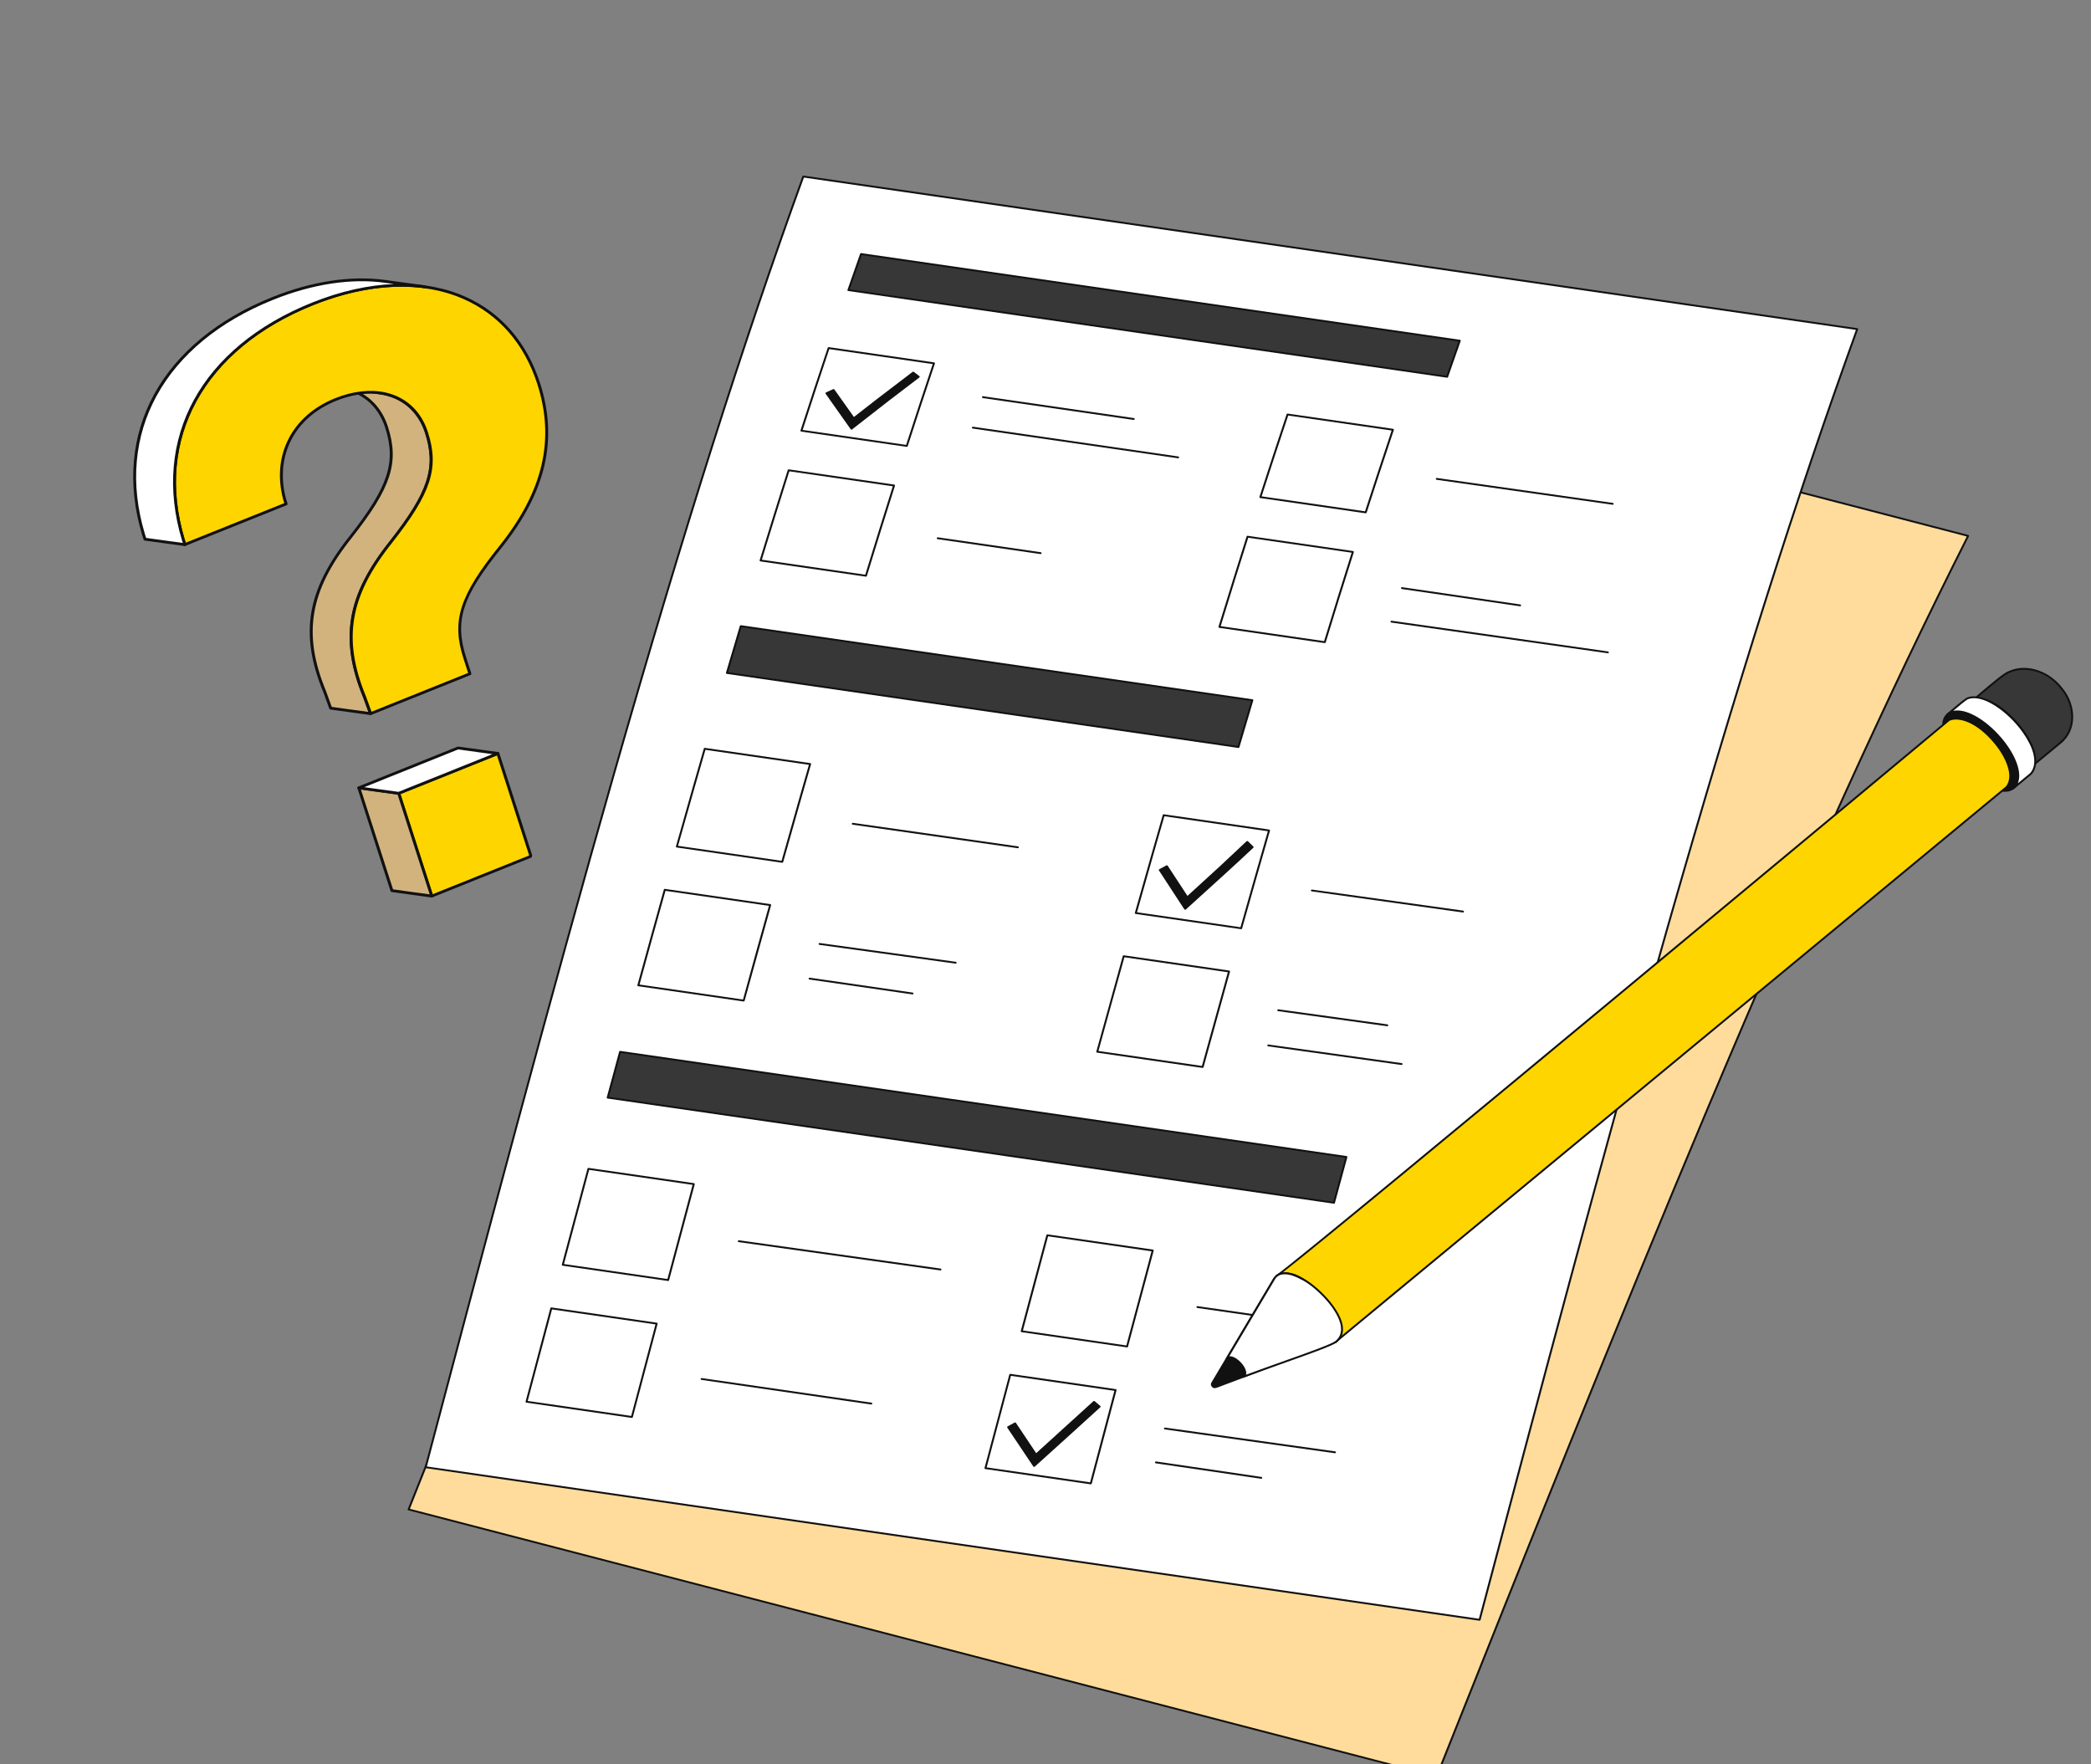 <svg width="64" height="54" viewBox="0 0 64 54" fill="none" xmlns="http://www.w3.org/2000/svg">
<rect x="0" y="0" width="64" height="54" fill="#808080" stroke="none"/>
<g clip-path="url(#clip0_1021_8927)">
<g clip-path="url(#clip1_1021_8927)">
<g clip-path="url(#clip2_1021_8927)">
<path d="M43.973 54.375L12.508 46.199C15.092 39.712 18.021 32.358 20.8 25.758C23.813 18.602 26.347 13.031 28.775 8.226L60.241 16.401C57.813 21.207 55.279 26.778 52.266 33.933C49.486 40.534 46.557 47.887 43.973 54.375" fill="#FFDC9B"/>
<path d="M43.971 54.403C43.969 54.403 43.966 54.403 43.964 54.402L12.498 46.226C12.494 46.225 12.491 46.223 12.488 46.221C12.484 46.218 12.482 46.215 12.48 46.212C12.478 46.208 12.477 46.204 12.477 46.2C12.476 46.197 12.477 46.193 12.479 46.189L12.486 46.171C15.068 39.689 17.994 32.342 20.771 25.747C23.784 18.591 26.319 13.02 28.747 8.213C28.75 8.207 28.755 8.203 28.762 8.2C28.768 8.197 28.775 8.197 28.782 8.198L60.247 16.374C60.251 16.375 60.255 16.377 60.258 16.38C60.262 16.383 60.264 16.386 60.266 16.39C60.268 16.393 60.269 16.398 60.269 16.402C60.269 16.406 60.268 16.41 60.266 16.413C57.838 21.219 55.304 26.79 52.292 33.944C49.516 40.537 46.59 47.882 44.008 54.363L43.999 54.385C43.995 54.396 43.984 54.403 43.971 54.403L43.971 54.403ZM12.546 46.18L43.953 54.341C46.535 47.86 49.461 40.516 52.237 33.923C55.243 26.783 57.773 21.219 60.197 16.42L28.79 8.259C26.365 13.06 23.834 18.624 20.826 25.768C18.051 32.359 15.127 39.7 12.546 46.18Z" fill="#111111"/>
</g>
<g clip-path="url(#clip3_1021_8927)">
<path d="M45.288 49.577L13.031 44.907C14.812 38.18 16.831 30.554 18.791 23.693C20.917 16.255 22.759 10.443 24.589 5.403L56.846 10.073C55.016 15.113 53.174 20.924 51.048 28.362C49.087 35.224 47.069 42.849 45.288 49.577Z" fill="white"/>
<path d="M45.287 49.605C45.285 49.605 45.284 49.605 45.282 49.605L13.025 44.935C13.021 44.934 13.017 44.933 13.014 44.931C13.01 44.929 13.007 44.926 13.005 44.923C13.003 44.919 13.001 44.916 13 44.912C13 44.908 13 44.904 13.001 44.9L13.006 44.88C14.786 38.158 16.802 30.54 18.761 23.685C20.887 16.247 22.729 10.435 24.559 5.394C24.561 5.388 24.566 5.383 24.572 5.379C24.578 5.376 24.585 5.374 24.592 5.375L56.849 10.045C56.853 10.046 56.857 10.047 56.861 10.049C56.864 10.052 56.867 10.055 56.87 10.058C56.872 10.062 56.873 10.066 56.874 10.07C56.874 10.074 56.874 10.078 56.872 10.082C55.043 15.122 53.201 20.933 51.075 28.37C49.117 35.224 47.1 42.843 45.321 49.565L45.316 49.584C45.314 49.59 45.31 49.595 45.305 49.599C45.3 49.603 45.293 49.605 45.287 49.605ZM13.066 44.884L45.264 49.545C47.044 42.824 49.06 35.208 51.018 28.355C53.139 20.933 54.978 15.129 56.804 10.096L24.607 5.435C22.78 10.469 20.941 16.274 18.818 23.7C16.861 30.551 14.845 38.165 13.066 44.884Z" fill="#111111"/>
<path d="M44.674 10.428L26.348 7.775C26.218 8.143 26.089 8.511 25.961 8.88L44.287 11.533C44.403 11.201 44.557 10.759 44.674 10.428Z" fill="#373737"/>
<path d="M44.293 11.561C44.292 11.561 44.29 11.56 44.289 11.56L25.963 8.907C25.958 8.907 25.954 8.905 25.951 8.903C25.947 8.901 25.944 8.898 25.942 8.894C25.94 8.891 25.938 8.887 25.938 8.883C25.937 8.879 25.938 8.874 25.939 8.871C26.067 8.502 26.196 8.134 26.326 7.766C26.33 7.753 26.344 7.745 26.358 7.747L44.684 10.4C44.689 10.401 44.693 10.402 44.696 10.405C44.7 10.407 44.703 10.41 44.705 10.414C44.708 10.417 44.709 10.421 44.709 10.425C44.71 10.429 44.709 10.433 44.708 10.437C44.579 10.805 44.45 11.173 44.321 11.541C44.319 11.547 44.316 11.552 44.311 11.555C44.306 11.559 44.3 11.561 44.293 11.561L44.293 11.561ZM26.006 8.857L44.273 11.501C44.384 11.183 44.528 10.771 44.641 10.451L26.374 7.807C26.25 8.156 26.128 8.506 26.006 8.857Z" fill="#111111"/>
<path d="M28.588 11.12L25.363 10.653C25.081 11.495 24.803 12.337 24.531 13.182L27.756 13.649C28.029 12.804 28.306 11.961 28.588 11.12Z" fill="white"/>
<path d="M27.755 13.677C27.753 13.677 27.752 13.677 27.75 13.676L24.525 13.21C24.521 13.209 24.517 13.207 24.513 13.205C24.51 13.203 24.507 13.2 24.505 13.197C24.502 13.193 24.501 13.189 24.5 13.185C24.5 13.181 24.5 13.177 24.501 13.173C24.774 12.329 25.051 11.486 25.334 10.645C25.336 10.638 25.34 10.633 25.346 10.629C25.352 10.626 25.359 10.624 25.366 10.625L28.591 11.092C28.596 11.093 28.6 11.094 28.603 11.097C28.607 11.099 28.61 11.102 28.612 11.105C28.614 11.109 28.616 11.113 28.616 11.117C28.617 11.121 28.616 11.125 28.615 11.129C28.333 11.97 28.055 12.813 27.783 13.657C27.781 13.663 27.777 13.668 27.772 13.671C27.767 13.675 27.761 13.677 27.755 13.677ZM24.568 13.159L27.734 13.617C28 12.791 28.272 11.966 28.548 11.143L25.382 10.685C25.106 11.508 24.835 12.333 24.568 13.159Z" fill="#111111"/>
<path d="M27.366 14.86L24.141 14.393C23.85 15.312 23.563 16.232 23.281 17.154L26.506 17.621C26.797 16.671 27.083 15.752 27.366 14.86Z" fill="white"/>
<path d="M26.505 17.65C26.503 17.65 26.502 17.649 26.5 17.649L23.275 17.183C23.271 17.182 23.267 17.18 23.264 17.178C23.26 17.176 23.257 17.173 23.255 17.17C23.252 17.166 23.251 17.163 23.25 17.159C23.25 17.155 23.25 17.151 23.251 17.147C23.541 16.201 23.83 15.272 24.111 14.385C24.113 14.379 24.117 14.373 24.123 14.37C24.13 14.366 24.137 14.365 24.144 14.366L27.369 14.832C27.373 14.833 27.377 14.835 27.381 14.837C27.384 14.839 27.387 14.842 27.39 14.845C27.392 14.849 27.393 14.852 27.394 14.857C27.394 14.861 27.394 14.865 27.393 14.868C27.102 15.787 26.815 16.708 26.533 17.629C26.532 17.635 26.528 17.64 26.523 17.644C26.517 17.648 26.511 17.65 26.505 17.65L26.505 17.65ZM23.318 17.131L26.483 17.59C26.767 16.664 27.05 15.754 27.326 14.883L24.16 14.425C23.875 15.326 23.594 16.228 23.318 17.131Z" fill="#111111"/>
<path d="M42.627 13.153L39.402 12.687C39.12 13.528 38.843 14.371 38.57 15.215L41.795 15.682C42.038 14.935 42.288 14.162 42.627 13.153Z" fill="white"/>
<path d="M41.801 15.71C41.8 15.71 41.798 15.71 41.797 15.71L38.572 15.243C38.568 15.242 38.564 15.241 38.56 15.239C38.557 15.236 38.554 15.233 38.551 15.23C38.549 15.226 38.548 15.223 38.547 15.219C38.547 15.214 38.547 15.21 38.548 15.207C38.821 14.362 39.098 13.519 39.38 12.678C39.383 12.671 39.387 12.666 39.393 12.662C39.399 12.659 39.406 12.658 39.413 12.659L42.638 13.125C42.642 13.126 42.646 13.127 42.65 13.13C42.653 13.132 42.656 13.135 42.658 13.138C42.661 13.142 42.662 13.146 42.663 13.15C42.663 13.154 42.663 13.158 42.662 13.162C42.323 14.17 42.072 14.943 41.83 15.69C41.828 15.696 41.824 15.701 41.819 15.704C41.814 15.708 41.807 15.71 41.801 15.71V15.71ZM38.615 15.192L41.78 15.65C42.018 14.918 42.265 14.159 42.594 13.176L39.429 12.718C39.153 13.541 38.882 14.366 38.615 15.192Z" fill="#111111"/>
<path d="M41.412 16.893L38.188 16.426C37.952 17.175 37.684 18.024 37.328 19.187L40.553 19.654C40.843 18.704 41.13 17.785 41.412 16.893Z" fill="white"/>
<path d="M40.548 19.683C40.547 19.683 40.545 19.683 40.544 19.683L37.319 19.216C37.315 19.215 37.311 19.214 37.308 19.211C37.304 19.209 37.301 19.206 37.299 19.203C37.297 19.2 37.295 19.196 37.294 19.192C37.294 19.188 37.294 19.184 37.295 19.18C37.651 18.017 37.919 17.169 38.154 16.42C38.159 16.407 38.173 16.397 38.188 16.399L41.413 16.866C41.417 16.866 41.421 16.868 41.424 16.87C41.428 16.872 41.431 16.875 41.433 16.878C41.435 16.882 41.437 16.886 41.438 16.89C41.438 16.894 41.438 16.898 41.437 16.902C41.145 17.82 40.859 18.741 40.577 19.662C40.575 19.668 40.572 19.674 40.566 19.677C40.561 19.681 40.555 19.683 40.549 19.683L40.548 19.683ZM37.362 19.165L40.527 19.623C40.81 18.697 41.094 17.787 41.37 16.916L38.205 16.458C37.972 17.196 37.709 18.03 37.362 19.165ZM27.953 11.404C26.845 12.248 26.778 12.298 26.131 12.805C25.946 12.544 25.701 12.196 25.515 11.936L25.297 12.037C25.527 12.362 25.834 12.796 26.063 13.122C27.161 12.264 27.276 12.174 28.121 11.532L27.953 11.404" fill="#111111"/>
<path d="M26.061 13.15C26.056 13.15 26.052 13.149 26.047 13.146C26.043 13.144 26.039 13.141 26.037 13.137C25.84 12.857 25.581 12.491 25.372 12.196L25.271 12.052C25.268 12.049 25.267 12.045 25.266 12.041C25.265 12.037 25.265 12.033 25.267 12.029C25.268 12.025 25.27 12.022 25.272 12.019C25.275 12.016 25.279 12.013 25.282 12.011L25.501 11.911C25.507 11.908 25.514 11.907 25.521 11.909C25.528 11.91 25.534 11.914 25.538 11.92C25.685 12.125 25.831 12.331 25.976 12.537L26.136 12.763C26.76 12.274 26.839 12.214 27.932 11.382C27.943 11.374 27.959 11.374 27.97 11.382L28.138 11.51C28.142 11.512 28.145 11.516 28.147 11.52C28.148 11.523 28.149 11.528 28.149 11.532C28.149 11.536 28.148 11.54 28.147 11.544C28.145 11.548 28.142 11.551 28.138 11.554C27.292 12.195 27.178 12.285 26.08 13.143C26.075 13.148 26.068 13.15 26.061 13.15ZM25.339 12.048L25.422 12.165C25.624 12.45 25.874 12.803 26.068 13.08C27.13 12.25 27.259 12.149 28.072 11.532L27.952 11.44C26.861 12.27 26.792 12.322 26.148 12.826C26.145 12.828 26.141 12.83 26.137 12.831C26.133 12.832 26.129 12.833 26.125 12.832C26.121 12.832 26.117 12.83 26.114 12.828C26.11 12.826 26.107 12.823 26.105 12.82L25.927 12.569C25.785 12.368 25.631 12.151 25.503 11.972L25.339 12.048L25.339 12.048Z" fill="#111111"/>
<path d="M38.333 21.43L22.675 19.163C22.533 19.64 22.391 20.118 22.25 20.596L37.908 22.863C38.049 22.385 38.191 21.907 38.333 21.43" fill="#373737"/>
<path d="M37.906 22.892C37.905 22.892 37.903 22.892 37.902 22.892L22.244 20.625C22.24 20.624 22.236 20.623 22.232 20.621C22.229 20.619 22.226 20.616 22.224 20.612C22.221 20.609 22.22 20.605 22.219 20.601C22.218 20.597 22.219 20.593 22.22 20.589C22.361 20.111 22.503 19.634 22.645 19.156C22.647 19.15 22.652 19.144 22.658 19.14C22.664 19.137 22.671 19.135 22.678 19.136L38.336 21.403C38.34 21.403 38.344 21.405 38.348 21.407C38.351 21.409 38.354 21.412 38.356 21.415C38.359 21.419 38.36 21.422 38.361 21.427C38.361 21.43 38.361 21.434 38.36 21.438C38.218 21.916 38.076 22.393 37.935 22.871C37.933 22.877 37.929 22.883 37.924 22.886C37.919 22.89 37.913 22.892 37.906 22.892ZM22.286 20.574L37.885 22.832C38.008 22.415 38.169 21.872 38.294 21.454L22.695 19.196C22.558 19.655 22.422 20.114 22.286 20.574H22.286Z" fill="#111111"/>
<path d="M24.797 23.384L21.572 22.917C21.46 23.304 21.349 23.692 21.238 24.079C21.064 24.689 20.891 25.3 20.719 25.911L23.944 26.378C24.116 25.767 24.289 25.156 24.463 24.546C24.576 24.154 24.687 23.767 24.797 23.384Z" fill="white"/>
<path d="M23.942 26.407C23.941 26.407 23.939 26.407 23.938 26.406L20.713 25.939C20.709 25.939 20.705 25.937 20.701 25.935C20.698 25.933 20.695 25.93 20.692 25.927C20.69 25.924 20.689 25.92 20.688 25.916C20.687 25.912 20.687 25.908 20.689 25.904C20.861 25.294 21.034 24.683 21.208 24.073C21.32 23.681 21.431 23.293 21.542 22.91C21.544 22.904 21.548 22.898 21.554 22.894C21.561 22.89 21.568 22.889 21.575 22.89L24.8 23.357C24.804 23.357 24.808 23.359 24.812 23.361C24.815 23.363 24.818 23.366 24.82 23.369C24.823 23.373 24.824 23.376 24.825 23.38C24.826 23.384 24.825 23.388 24.824 23.392C24.712 23.779 24.601 24.167 24.491 24.555C24.322 25.143 24.147 25.759 23.971 26.386C23.969 26.392 23.965 26.397 23.96 26.401C23.955 26.404 23.949 26.407 23.942 26.407H23.942ZM20.754 25.888L23.921 26.347C24.095 25.729 24.267 25.121 24.433 24.54C24.541 24.162 24.649 23.785 24.758 23.408L21.592 22.95C21.483 23.329 21.374 23.708 21.265 24.088C21.094 24.688 20.924 25.288 20.754 25.888Z" fill="#111111"/>
<path d="M23.573 27.701L20.348 27.234C20.002 28.48 19.93 28.739 19.539 30.157L22.764 30.624C23.032 29.649 23.302 28.675 23.573 27.701Z" fill="white"/>
<path d="M22.763 30.653C22.761 30.653 22.76 30.652 22.758 30.652L19.533 30.185C19.529 30.185 19.525 30.183 19.521 30.181C19.518 30.179 19.515 30.176 19.513 30.173C19.51 30.17 19.509 30.166 19.508 30.162C19.508 30.158 19.508 30.154 19.509 30.15C19.898 28.735 19.97 28.476 20.316 27.235L20.318 27.227C20.32 27.22 20.324 27.215 20.33 27.211C20.337 27.207 20.344 27.205 20.351 27.206L23.576 27.673C23.58 27.674 23.584 27.675 23.588 27.677C23.591 27.68 23.594 27.682 23.597 27.686C23.599 27.689 23.601 27.693 23.601 27.697C23.602 27.701 23.602 27.705 23.601 27.708C23.329 28.682 23.059 29.657 22.791 30.631C22.79 30.637 22.786 30.643 22.781 30.647C22.776 30.651 22.769 30.653 22.763 30.653ZM19.575 30.134L22.741 30.593C23.003 29.636 23.268 28.68 23.535 27.724L20.369 27.266C20.029 28.484 19.955 28.752 19.575 30.134Z" fill="#111111"/>
<path d="M38.844 25.418L35.619 24.951C35.507 25.338 35.396 25.726 35.285 26.114C35.111 26.724 34.938 27.334 34.766 27.945L37.99 28.412C38.368 27.076 38.504 26.6 38.844 25.418" fill="white"/>
<path d="M37.989 28.44C37.987 28.44 37.986 28.44 37.984 28.439L34.76 27.973C34.755 27.972 34.752 27.971 34.748 27.968C34.745 27.966 34.742 27.963 34.739 27.96C34.737 27.957 34.735 27.953 34.735 27.949C34.734 27.945 34.734 27.941 34.735 27.937C34.907 27.327 35.081 26.716 35.255 26.106C35.367 25.714 35.478 25.326 35.589 24.944C35.591 24.937 35.595 24.931 35.601 24.927C35.607 24.924 35.615 24.922 35.622 24.923L38.847 25.39C38.851 25.391 38.855 25.392 38.858 25.394C38.862 25.396 38.865 25.399 38.867 25.402C38.869 25.406 38.871 25.41 38.871 25.413C38.872 25.417 38.872 25.422 38.871 25.425C38.531 26.607 38.395 27.082 38.017 28.419C38.016 28.425 38.012 28.43 38.007 28.434C38.002 28.438 37.995 28.44 37.989 28.44ZM34.801 27.922L37.967 28.38C38.336 27.073 38.474 26.593 38.805 25.441L35.639 24.983C35.53 25.362 35.421 25.741 35.312 26.121C35.141 26.721 34.971 27.321 34.801 27.922Z" fill="#111111"/>
<path d="M37.62 29.734L34.395 29.268C34.048 30.513 33.976 30.772 33.586 32.191L36.691 32.64L36.811 32.658C37.084 31.663 37.235 31.115 37.62 29.734Z" fill="white"/>
<path d="M36.809 32.685C36.807 32.685 36.806 32.685 36.804 32.685L33.58 32.218C33.576 32.218 33.572 32.216 33.568 32.214C33.565 32.212 33.562 32.209 33.56 32.206C33.557 32.203 33.556 32.199 33.555 32.195C33.554 32.191 33.555 32.187 33.556 32.183C33.947 30.763 34.019 30.504 34.365 29.26C34.367 29.253 34.371 29.247 34.377 29.244C34.383 29.24 34.391 29.238 34.398 29.239L37.623 29.706C37.627 29.707 37.631 29.708 37.634 29.71C37.638 29.712 37.641 29.715 37.643 29.718C37.645 29.722 37.647 29.726 37.648 29.729C37.648 29.733 37.648 29.737 37.647 29.741C37.263 31.121 37.112 31.668 36.839 32.661L36.838 32.664C36.836 32.67 36.832 32.676 36.827 32.679C36.822 32.683 36.816 32.685 36.809 32.685L36.809 32.685ZM33.621 32.167L36.787 32.625C37.055 31.653 37.206 31.105 37.581 29.757L34.416 29.299C34.078 30.513 34.002 30.782 33.621 32.167V32.167ZM38.179 25.769C37.658 26.26 37.046 26.825 36.343 27.465L35.719 26.512L35.503 26.628C35.736 26.984 36.047 27.459 36.279 27.816C37.076 27.095 37.829 26.415 38.343 25.928L38.179 25.769Z" fill="#111111"/>
<path d="M36.275 27.844C36.269 27.844 36.264 27.843 36.26 27.841C36.256 27.838 36.252 27.835 36.249 27.831C36.038 27.507 35.827 27.184 35.615 26.86L35.473 26.643C35.471 26.639 35.47 26.636 35.469 26.632C35.468 26.628 35.469 26.624 35.47 26.621C35.471 26.617 35.472 26.614 35.475 26.61C35.477 26.608 35.48 26.605 35.484 26.603L35.7 26.487C35.707 26.484 35.715 26.483 35.722 26.485C35.73 26.486 35.736 26.491 35.74 26.497L36.345 27.421C37.372 26.485 37.379 26.479 38.154 25.748C38.16 25.743 38.167 25.74 38.175 25.74C38.179 25.74 38.183 25.741 38.187 25.743C38.191 25.744 38.194 25.746 38.197 25.749L38.36 25.908C38.366 25.914 38.369 25.921 38.369 25.928C38.369 25.936 38.365 25.943 38.36 25.948C37.845 26.435 37.092 27.116 36.295 27.837C36.289 27.842 36.282 27.844 36.275 27.844ZM35.54 26.638L35.666 26.831C35.867 27.137 36.096 27.488 36.281 27.772C37.057 27.07 37.789 26.407 38.297 25.928L38.175 25.809C37.414 26.525 37.404 26.534 36.359 27.486C36.356 27.489 36.352 27.491 36.348 27.492C36.344 27.494 36.34 27.494 36.335 27.493C36.331 27.493 36.327 27.491 36.323 27.489C36.319 27.487 36.316 27.484 36.314 27.48L35.705 26.55L35.54 26.638L35.54 26.638Z" fill="#111111"/>
<path d="M41.211 35.411L18.982 32.193C18.855 32.661 18.728 33.128 18.602 33.595L40.831 36.813C40.958 36.346 41.084 35.878 41.211 35.411Z" fill="#373737"/>
<path d="M40.83 36.842C40.828 36.842 40.827 36.841 40.825 36.841L18.596 33.623C18.591 33.623 18.587 33.621 18.584 33.619C18.581 33.617 18.578 33.614 18.575 33.611C18.573 33.608 18.571 33.604 18.571 33.6C18.57 33.596 18.57 33.592 18.571 33.588C18.698 33.121 18.824 32.653 18.951 32.186C18.953 32.179 18.958 32.174 18.964 32.17C18.97 32.166 18.977 32.164 18.985 32.165L41.214 35.383C41.218 35.384 41.222 35.385 41.226 35.388C41.229 35.39 41.232 35.392 41.234 35.396C41.237 35.399 41.238 35.403 41.239 35.407C41.24 35.411 41.239 35.414 41.239 35.418C41.111 35.886 40.985 36.353 40.858 36.82C40.857 36.826 40.853 36.832 40.848 36.836C40.843 36.839 40.836 36.842 40.83 36.842H40.83ZM18.637 33.572L40.807 36.782C40.929 36.332 41.051 35.883 41.173 35.434L19.002 32.225C18.88 32.674 18.758 33.123 18.637 33.572Z" fill="#111111"/>
<path d="M21.237 36.241L18.012 35.774C17.749 36.753 17.487 37.732 17.227 38.712L20.452 39.178C20.712 38.199 20.974 37.22 21.237 36.241Z" fill="white"/>
<path d="M20.45 39.207C20.449 39.207 20.447 39.207 20.446 39.206L17.221 38.739C17.216 38.739 17.212 38.737 17.209 38.735C17.206 38.733 17.203 38.73 17.2 38.727C17.198 38.724 17.196 38.72 17.196 38.716C17.195 38.712 17.195 38.709 17.196 38.705C17.457 37.725 17.719 36.746 17.982 35.767C17.983 35.761 17.988 35.755 17.994 35.751C18 35.747 18.008 35.745 18.015 35.746L21.24 36.213C21.244 36.214 21.248 36.215 21.251 36.217C21.255 36.22 21.258 36.222 21.26 36.226C21.262 36.229 21.264 36.233 21.265 36.236C21.265 36.24 21.265 36.244 21.264 36.248C21.002 37.227 20.74 38.206 20.479 39.185C20.477 39.191 20.474 39.197 20.468 39.201C20.463 39.205 20.457 39.207 20.45 39.207H20.45ZM17.262 38.688L20.428 39.147C20.701 38.121 20.954 37.177 21.198 36.264L18.032 35.806C17.775 36.767 17.518 37.727 17.262 38.688Z" fill="#111111"/>
<path d="M20.1 40.512L16.875 40.045C16.619 41.009 16.366 41.963 16.117 42.902L19.342 43.369C19.595 42.416 19.847 41.464 20.1 40.512Z" fill="white"/>
<path d="M19.341 43.397C19.339 43.397 19.338 43.397 19.336 43.397L16.111 42.93C16.107 42.929 16.103 42.928 16.1 42.926C16.096 42.924 16.093 42.921 16.091 42.918C16.089 42.914 16.087 42.911 16.086 42.907C16.086 42.903 16.086 42.899 16.087 42.895C16.335 41.956 16.588 41.002 16.845 40.038C16.846 40.031 16.851 40.025 16.857 40.021C16.863 40.017 16.871 40.016 16.878 40.017L20.103 40.484C20.107 40.484 20.111 40.486 20.114 40.488C20.118 40.49 20.121 40.493 20.123 40.496C20.126 40.499 20.127 40.503 20.128 40.507C20.128 40.511 20.128 40.515 20.127 40.519C19.874 41.471 19.622 42.423 19.369 43.376C19.368 43.382 19.364 43.387 19.359 43.391C19.354 43.395 19.347 43.397 19.341 43.397ZM16.152 42.879L19.319 43.337C19.566 42.403 19.814 41.469 20.062 40.535L16.896 40.077C16.644 41.022 16.396 41.958 16.152 42.879Z" fill="#111111"/>
<path d="M35.283 38.274L32.178 37.825L32.059 37.808C31.796 38.786 31.534 39.766 31.273 40.745L34.378 41.194L34.498 41.212C34.725 40.36 35.077 39.042 35.283 38.274Z" fill="white"/>
<path d="M34.496 41.24C34.495 41.24 34.493 41.24 34.492 41.239L31.267 40.773C31.263 40.772 31.259 40.771 31.256 40.769C31.252 40.766 31.249 40.764 31.247 40.76C31.245 40.757 31.243 40.753 31.243 40.749C31.242 40.746 31.242 40.742 31.243 40.738C31.525 39.681 31.782 38.72 32.028 37.8C32.03 37.794 32.035 37.788 32.041 37.784C32.047 37.78 32.054 37.779 32.062 37.78L35.286 38.246C35.29 38.247 35.294 38.248 35.298 38.251C35.301 38.253 35.304 38.255 35.306 38.259C35.309 38.262 35.31 38.266 35.311 38.27C35.312 38.273 35.312 38.278 35.311 38.281C35.048 39.26 34.786 40.239 34.525 41.218C34.524 41.225 34.52 41.23 34.515 41.234C34.51 41.238 34.503 41.24 34.497 41.24H34.496ZM31.309 40.722L34.474 41.18C34.73 40.219 34.987 39.258 35.245 38.298L32.079 37.839C31.822 38.8 31.565 39.761 31.309 40.722Z" fill="#111111"/>
<path d="M34.147 42.545L30.922 42.078C30.666 43.042 30.413 43.996 30.164 44.935L33.389 45.402C33.641 44.45 33.894 43.497 34.147 42.545Z" fill="white"/>
<path d="M33.387 45.43C33.386 45.43 33.384 45.43 33.383 45.43L30.158 44.963C30.154 44.963 30.15 44.961 30.146 44.959C30.143 44.957 30.14 44.954 30.138 44.951C30.136 44.948 30.134 44.944 30.133 44.94C30.133 44.936 30.133 44.932 30.134 44.928C30.382 43.989 30.635 43.035 30.892 42.071C30.893 42.064 30.898 42.058 30.904 42.054C30.91 42.051 30.918 42.049 30.925 42.05L34.149 42.517C34.154 42.517 34.157 42.519 34.161 42.521C34.164 42.523 34.167 42.526 34.17 42.529C34.172 42.532 34.173 42.536 34.174 42.54C34.175 42.544 34.175 42.548 34.174 42.552C33.921 43.504 33.668 44.456 33.416 45.409C33.414 45.415 33.411 45.42 33.405 45.424C33.4 45.428 33.394 45.43 33.387 45.43ZM30.199 44.912L33.365 45.37C33.612 44.436 33.86 43.502 34.108 42.568L30.942 42.11C30.691 43.055 30.443 43.991 30.199 44.912Z" fill="#111111"/>
<path d="M33.489 42.907C32.898 43.446 32.305 43.984 31.712 44.521L31.073 43.565L30.859 43.682C31.098 44.038 31.415 44.513 31.655 44.869C32.733 43.896 32.871 43.771 33.66 43.051L33.489 42.907Z" fill="#111111"/>
<path d="M31.652 44.897C31.647 44.897 31.642 44.896 31.637 44.893C31.633 44.891 31.629 44.888 31.627 44.884C31.413 44.566 31.199 44.247 30.986 43.928L30.831 43.697C30.829 43.694 30.828 43.69 30.827 43.686C30.826 43.682 30.826 43.678 30.827 43.675C30.828 43.671 30.83 43.668 30.832 43.665C30.835 43.662 30.838 43.659 30.841 43.657L31.055 43.54C31.062 43.536 31.07 43.535 31.077 43.537C31.085 43.539 31.091 43.543 31.095 43.55L31.715 44.477C32.235 44.006 32.934 43.37 33.465 42.887C33.471 42.882 33.478 42.879 33.485 42.879C33.492 42.879 33.5 42.881 33.505 42.886L33.676 43.03C33.679 43.033 33.682 43.036 33.683 43.039C33.685 43.043 33.686 43.047 33.686 43.051C33.686 43.055 33.685 43.058 33.684 43.062C33.682 43.066 33.68 43.069 33.677 43.072C32.888 43.791 32.75 43.916 31.672 44.889C31.667 44.894 31.659 44.897 31.652 44.897ZM30.898 43.691L31.036 43.898C31.243 44.207 31.45 44.516 31.657 44.825C32.701 43.883 32.851 43.747 33.613 43.052L33.486 42.946C32.902 43.478 32.316 44.01 31.73 44.541C31.726 44.544 31.723 44.546 31.718 44.548C31.714 44.549 31.71 44.549 31.706 44.549C31.701 44.548 31.697 44.547 31.693 44.545C31.689 44.542 31.686 44.539 31.684 44.536L31.06 43.603L30.898 43.691V43.691ZM34.7 12.852C34.699 12.852 34.697 12.852 34.695 12.852L30.082 12.184C30.078 12.184 30.074 12.182 30.071 12.181C30.067 12.179 30.064 12.176 30.062 12.173C30.06 12.17 30.058 12.167 30.057 12.163C30.056 12.159 30.056 12.156 30.056 12.152C30.057 12.148 30.058 12.145 30.06 12.142C30.062 12.138 30.065 12.136 30.068 12.133C30.072 12.131 30.075 12.13 30.079 12.129C30.083 12.128 30.087 12.128 30.091 12.128L34.704 12.796C34.712 12.797 34.718 12.801 34.723 12.806C34.728 12.812 34.73 12.819 34.73 12.826C34.729 12.833 34.726 12.84 34.72 12.845C34.715 12.85 34.708 12.852 34.7 12.852ZM36.059 14.027C36.058 14.027 36.056 14.027 36.055 14.026L29.773 13.117C29.769 13.117 29.765 13.115 29.762 13.113C29.759 13.111 29.756 13.109 29.753 13.106C29.751 13.103 29.749 13.1 29.748 13.096C29.747 13.092 29.747 13.089 29.748 13.085C29.748 13.081 29.75 13.078 29.752 13.074C29.754 13.071 29.756 13.068 29.76 13.066C29.763 13.064 29.767 13.062 29.77 13.062C29.774 13.061 29.778 13.061 29.782 13.061L36.064 13.971C36.071 13.972 36.078 13.975 36.083 13.981C36.087 13.986 36.09 13.994 36.089 14.001C36.088 14.008 36.085 14.014 36.08 14.019C36.074 14.024 36.067 14.027 36.059 14.027ZM49.36 15.449C49.358 15.449 49.357 15.449 49.355 15.448L43.971 14.685C43.963 14.684 43.956 14.68 43.952 14.674C43.947 14.668 43.946 14.66 43.947 14.653C43.948 14.646 43.952 14.639 43.958 14.635C43.964 14.63 43.972 14.628 43.979 14.629L49.364 15.393C49.372 15.394 49.378 15.397 49.383 15.403C49.388 15.408 49.39 15.415 49.389 15.422C49.389 15.43 49.385 15.436 49.38 15.441C49.374 15.446 49.367 15.449 49.36 15.449ZM46.527 18.557C46.525 18.557 46.524 18.557 46.522 18.556L42.907 18.028C42.903 18.028 42.9 18.026 42.896 18.024C42.893 18.023 42.89 18.02 42.887 18.017C42.885 18.014 42.883 18.011 42.882 18.007C42.881 18.003 42.881 18 42.882 17.996C42.882 17.992 42.884 17.988 42.886 17.985C42.888 17.982 42.891 17.979 42.894 17.977C42.897 17.975 42.901 17.973 42.905 17.973C42.908 17.972 42.913 17.972 42.916 17.972L46.531 18.501C46.539 18.502 46.545 18.506 46.55 18.511C46.555 18.517 46.557 18.524 46.556 18.531C46.556 18.538 46.552 18.544 46.547 18.549C46.541 18.554 46.534 18.557 46.527 18.557ZM49.214 19.995C49.212 19.995 49.211 19.995 49.209 19.994L42.586 19.055C42.578 19.054 42.571 19.05 42.566 19.044C42.562 19.038 42.56 19.03 42.561 19.023C42.563 19.007 42.579 18.997 42.595 18.999L49.218 19.939C49.225 19.94 49.232 19.944 49.236 19.949C49.241 19.954 49.243 19.962 49.243 19.968C49.242 19.976 49.239 19.982 49.233 19.987C49.228 19.992 49.221 19.995 49.214 19.995ZM31.85 16.958C31.848 16.958 31.847 16.958 31.845 16.958L28.697 16.502C28.689 16.501 28.683 16.497 28.678 16.491C28.673 16.485 28.671 16.477 28.672 16.47C28.674 16.463 28.678 16.456 28.684 16.451C28.691 16.447 28.698 16.445 28.706 16.446L31.854 16.902C31.862 16.903 31.868 16.907 31.873 16.912C31.878 16.918 31.88 16.925 31.879 16.932C31.879 16.939 31.875 16.946 31.87 16.951C31.864 16.956 31.857 16.958 31.85 16.958ZM31.154 25.961C31.153 25.961 31.151 25.961 31.15 25.961L26.097 25.241C26.09 25.24 26.083 25.236 26.078 25.23C26.073 25.224 26.071 25.216 26.073 25.209C26.074 25.202 26.078 25.195 26.084 25.191C26.09 25.186 26.098 25.184 26.106 25.185L31.159 25.905C31.166 25.906 31.173 25.91 31.177 25.915C31.182 25.921 31.184 25.928 31.184 25.935C31.183 25.942 31.18 25.949 31.174 25.953C31.169 25.958 31.162 25.961 31.154 25.961H31.154ZM29.25 29.494C29.248 29.494 29.247 29.494 29.246 29.493L25.08 28.919C25.073 28.918 25.066 28.914 25.061 28.908C25.057 28.902 25.055 28.895 25.056 28.887C25.057 28.88 25.061 28.874 25.067 28.869C25.073 28.865 25.081 28.863 25.088 28.863L29.254 29.438C29.262 29.439 29.268 29.442 29.273 29.448C29.277 29.453 29.28 29.46 29.279 29.468C29.279 29.475 29.275 29.481 29.27 29.486C29.265 29.491 29.257 29.494 29.25 29.494ZM27.928 30.436C27.927 30.436 27.925 30.436 27.924 30.435L24.776 29.98C24.772 29.979 24.768 29.978 24.765 29.976C24.761 29.974 24.758 29.972 24.756 29.969C24.754 29.966 24.752 29.962 24.751 29.959C24.75 29.955 24.75 29.951 24.75 29.947C24.751 29.944 24.752 29.94 24.754 29.937C24.756 29.934 24.759 29.931 24.762 29.929C24.765 29.927 24.769 29.925 24.773 29.924C24.777 29.923 24.781 29.923 24.785 29.924L27.933 30.38C27.94 30.381 27.947 30.384 27.952 30.39C27.956 30.395 27.959 30.402 27.958 30.41C27.957 30.417 27.954 30.423 27.949 30.428C27.943 30.433 27.936 30.436 27.928 30.436ZM44.779 27.928C44.777 27.928 44.776 27.928 44.774 27.928L40.148 27.282C40.141 27.281 40.134 27.277 40.13 27.271C40.125 27.265 40.123 27.258 40.124 27.251C40.125 27.243 40.129 27.237 40.136 27.232C40.142 27.228 40.149 27.226 40.157 27.227L44.783 27.872C44.79 27.873 44.797 27.877 44.802 27.883C44.806 27.888 44.809 27.895 44.808 27.902C44.808 27.909 44.804 27.916 44.799 27.921C44.793 27.926 44.786 27.928 44.779 27.928ZM42.461 31.409C42.46 31.409 42.458 31.409 42.457 31.409L39.119 30.948C39.111 30.947 39.105 30.943 39.1 30.937C39.095 30.931 39.093 30.924 39.095 30.916C39.096 30.909 39.1 30.902 39.106 30.898C39.112 30.893 39.12 30.892 39.128 30.892L42.465 31.353C42.473 31.354 42.479 31.358 42.484 31.363C42.489 31.369 42.491 31.376 42.49 31.383C42.49 31.39 42.487 31.397 42.481 31.401C42.476 31.406 42.469 31.409 42.461 31.409ZM42.899 32.595C42.897 32.595 42.896 32.595 42.895 32.595L38.815 32.025C38.811 32.025 38.807 32.023 38.804 32.022C38.801 32.02 38.798 32.017 38.795 32.014C38.793 32.011 38.791 32.008 38.791 32.004C38.789 32.001 38.789 31.997 38.79 31.993C38.791 31.99 38.792 31.986 38.794 31.983C38.796 31.98 38.798 31.977 38.801 31.975C38.805 31.973 38.808 31.971 38.812 31.97C38.816 31.969 38.82 31.969 38.824 31.97L42.903 32.539C42.91 32.54 42.917 32.544 42.922 32.549C42.926 32.555 42.929 32.562 42.928 32.569C42.928 32.576 42.924 32.583 42.919 32.587C42.913 32.592 42.906 32.595 42.899 32.595ZM28.784 38.883C28.783 38.883 28.782 38.883 28.78 38.883L22.608 38.017C22.605 38.016 22.601 38.015 22.597 38.013C22.594 38.011 22.591 38.009 22.589 38.006C22.587 38.003 22.585 37.999 22.584 37.996C22.583 37.992 22.583 37.989 22.583 37.985C22.584 37.981 22.585 37.978 22.587 37.974C22.589 37.971 22.592 37.969 22.595 37.966C22.598 37.964 22.602 37.963 22.605 37.962C22.609 37.961 22.613 37.961 22.617 37.961L28.789 38.827C28.796 38.828 28.803 38.832 28.808 38.838C28.812 38.843 28.815 38.85 28.814 38.857C28.814 38.864 28.81 38.871 28.805 38.876C28.799 38.881 28.792 38.883 28.784 38.883ZM26.668 42.987C26.666 42.987 26.665 42.987 26.663 42.987L21.471 42.234C21.467 42.234 21.463 42.233 21.46 42.231C21.456 42.229 21.453 42.226 21.451 42.223C21.449 42.22 21.447 42.217 21.446 42.213C21.445 42.21 21.445 42.206 21.446 42.202C21.446 42.199 21.448 42.195 21.45 42.192C21.452 42.189 21.454 42.186 21.457 42.184C21.461 42.182 21.464 42.18 21.468 42.179C21.472 42.178 21.476 42.178 21.48 42.179L26.672 42.931C26.68 42.932 26.686 42.936 26.691 42.941C26.696 42.947 26.698 42.954 26.698 42.961C26.697 42.968 26.694 42.975 26.688 42.98C26.683 42.984 26.675 42.987 26.668 42.987H26.668ZM40.366 40.567C40.365 40.567 40.363 40.567 40.362 40.567L36.645 40.033C36.641 40.033 36.638 40.031 36.634 40.029C36.631 40.028 36.628 40.025 36.626 40.022C36.623 40.019 36.622 40.016 36.621 40.012C36.62 40.008 36.62 40.005 36.62 40.001C36.621 39.994 36.626 39.987 36.632 39.983C36.638 39.978 36.646 39.976 36.654 39.977L40.371 40.511C40.378 40.512 40.385 40.516 40.39 40.521C40.394 40.527 40.397 40.534 40.396 40.541C40.396 40.548 40.392 40.555 40.387 40.56C40.381 40.565 40.374 40.567 40.366 40.567ZM40.861 44.478C40.859 44.478 40.858 44.478 40.856 44.478L35.652 43.75C35.645 43.749 35.638 43.745 35.633 43.739C35.628 43.733 35.626 43.725 35.627 43.718C35.628 43.71 35.633 43.704 35.639 43.699C35.645 43.695 35.653 43.693 35.661 43.694L40.865 44.422C40.873 44.423 40.879 44.427 40.884 44.432C40.889 44.438 40.891 44.445 40.89 44.452C40.89 44.459 40.886 44.466 40.881 44.471C40.876 44.476 40.868 44.478 40.861 44.478ZM38.604 45.26C38.602 45.26 38.601 45.26 38.599 45.26L35.375 44.787C35.372 44.786 35.368 44.785 35.365 44.783C35.361 44.781 35.358 44.779 35.356 44.776C35.354 44.773 35.352 44.77 35.351 44.766C35.35 44.762 35.35 44.758 35.351 44.755C35.351 44.751 35.353 44.748 35.355 44.745C35.357 44.741 35.359 44.739 35.362 44.736C35.366 44.734 35.369 44.733 35.373 44.732C35.377 44.731 35.381 44.731 35.385 44.731L38.608 45.204C38.616 45.205 38.622 45.209 38.627 45.214C38.632 45.22 38.634 45.227 38.633 45.234C38.633 45.241 38.63 45.248 38.624 45.253C38.618 45.257 38.611 45.26 38.604 45.26H38.604Z" fill="#111111"/>
</g>
<g clip-path="url(#clip4_1021_8927)">
<path d="M63.052 22.739C63.562 22.327 63.509 21.577 63.115 21.096C62.749 20.599 62.051 20.3 61.479 20.571C61.288 20.636 60.517 21.335 60.346 21.459C61.034 21.017 62.709 22.98 62.158 23.478L63.052 22.739Z" fill="#373737"/>
<path d="M60.321 21.466C60.319 21.46 60.319 21.455 60.321 21.45C60.323 21.444 60.327 21.44 60.331 21.436C60.384 21.398 60.5 21.3 60.634 21.186C60.945 20.922 61.333 20.593 61.471 20.545C61.744 20.416 62.07 20.407 62.388 20.519C62.686 20.624 62.954 20.823 63.143 21.08C63.528 21.55 63.611 22.327 63.075 22.762L62.181 23.501C62.175 23.506 62.167 23.508 62.16 23.507C62.152 23.507 62.145 23.503 62.139 23.498C62.134 23.492 62.131 23.485 62.132 23.477C62.132 23.47 62.135 23.463 62.141 23.458C62.399 23.224 62.12 22.641 61.752 22.198C61.319 21.678 60.704 21.266 60.366 21.483C60.362 21.486 60.358 21.487 60.353 21.488C60.348 21.488 60.343 21.488 60.339 21.486C60.335 21.484 60.331 21.482 60.327 21.478C60.324 21.475 60.322 21.47 60.321 21.466ZM63.353 21.622C63.304 21.436 63.215 21.26 63.095 21.114C62.644 20.5 61.934 20.39 61.496 20.597C61.495 20.597 61.494 20.598 61.493 20.598C61.367 20.641 60.95 20.995 60.673 21.23C60.617 21.277 60.561 21.325 60.505 21.372C60.657 21.349 60.84 21.396 61.046 21.511C61.297 21.651 61.564 21.882 61.798 22.163C62.129 22.56 62.373 23.041 62.281 23.341L63.036 22.718L63.036 22.718C63.381 22.439 63.455 22.01 63.353 21.622ZM61.769 23.631C61.685 23.061 61.106 22.31 60.475 21.955C59.868 21.613 59.435 21.762 59.478 22.283L59.492 22.446C59.453 21.98 59.841 21.846 60.384 22.152C60.949 22.47 61.467 23.142 61.542 23.652C61.564 23.8 61.546 23.918 61.497 24.003C61.472 24.046 61.439 24.08 61.399 24.107C61.346 24.141 61.28 24.161 61.204 24.165C61.147 24.168 61.084 24.162 61.016 24.147L61.182 24.184C61.587 24.275 61.834 24.07 61.769 23.631Z" fill="#111111"/>
<path d="M59.462 22.452C59.462 22.45 59.462 22.449 59.462 22.447L59.448 22.284C59.429 22.057 59.496 21.891 59.642 21.805C59.834 21.69 60.143 21.735 60.489 21.93C61.126 22.289 61.713 23.05 61.798 23.627C61.831 23.852 61.785 24.026 61.667 24.131C61.554 24.23 61.383 24.258 61.175 24.212L61.009 24.174C61.002 24.173 60.995 24.168 60.99 24.162C60.986 24.155 60.985 24.148 60.986 24.14C60.988 24.133 60.993 24.126 60.999 24.122C61.006 24.118 61.014 24.117 61.022 24.119C61.086 24.133 61.146 24.139 61.201 24.136C61.272 24.133 61.332 24.114 61.381 24.082C61.418 24.058 61.448 24.026 61.47 23.988C61.517 23.906 61.532 23.791 61.512 23.655C61.438 23.153 60.925 22.49 60.369 22.177C60.078 22.013 59.823 21.972 59.668 22.064C59.557 22.13 59.506 22.262 59.521 22.444C59.521 22.451 59.519 22.459 59.514 22.464C59.509 22.47 59.501 22.473 59.494 22.474C59.487 22.474 59.48 22.472 59.474 22.468C59.468 22.464 59.464 22.458 59.462 22.452ZM61.712 23.505C61.57 22.963 61.036 22.304 60.46 21.979C60.134 21.796 59.847 21.75 59.673 21.854C59.575 21.912 59.519 22.015 59.507 22.154C59.536 22.096 59.58 22.049 59.636 22.015C59.81 21.912 60.087 21.953 60.398 22.127C60.968 22.449 61.494 23.131 61.57 23.648C61.593 23.799 61.576 23.923 61.522 24.017C61.495 24.063 61.459 24.101 61.415 24.13C61.385 24.15 61.352 24.165 61.316 24.175C61.446 24.183 61.551 24.154 61.627 24.088C61.73 23.997 61.769 23.84 61.739 23.634C61.732 23.591 61.723 23.547 61.712 23.505Z" fill="#111111"/>
<path d="M62.163 23.685C62.799 22.982 61.067 21.092 60.249 21.367C60.161 21.381 59.694 21.807 59.617 21.86C60.393 21.327 62.307 23.407 61.642 24.116L62.163 23.685Z" fill="white"/>
<path d="M59.583 21.866C59.581 21.861 59.582 21.855 59.584 21.849C59.586 21.844 59.589 21.84 59.594 21.836L59.595 21.836C59.618 21.82 59.683 21.764 59.758 21.7C59.988 21.505 60.169 21.353 60.235 21.339C60.725 21.177 61.51 21.753 61.958 22.381C62.349 22.931 62.432 23.425 62.18 23.704C62.179 23.705 62.178 23.706 62.177 23.707L61.656 24.138C61.65 24.143 61.643 24.145 61.635 24.145C61.628 24.144 61.62 24.141 61.615 24.136C61.61 24.131 61.607 24.124 61.607 24.116C61.606 24.109 61.609 24.102 61.614 24.097C61.849 23.846 61.794 23.243 61.117 22.514C60.666 22.028 60.008 21.624 59.63 21.883C59.626 21.886 59.621 21.887 59.616 21.888C59.611 21.889 59.606 21.888 59.602 21.887C59.597 21.885 59.593 21.882 59.59 21.879C59.586 21.875 59.584 21.871 59.583 21.866ZM62.231 23.053C62.18 22.859 62.072 22.642 61.909 22.413C61.684 22.097 61.381 21.804 61.078 21.609C60.755 21.4 60.462 21.324 60.253 21.394C60.252 21.394 60.25 21.395 60.249 21.395C60.197 21.403 59.938 21.625 59.798 21.743L59.782 21.757C59.942 21.724 60.133 21.757 60.347 21.856C60.615 21.979 60.904 22.199 61.161 22.476C61.591 22.94 61.925 23.568 61.761 23.975L62.137 23.664C62.267 23.518 62.297 23.306 62.231 23.053Z" fill="#111111"/>
<path d="M61.428 24.087C61.953 23.428 60.434 21.698 59.663 22.035C59.663 22.035 39.338 38.973 39.073 39.054C39.783 38.59 41.469 40.418 40.885 41.073L61.428 24.087Z" fill="#FFD500"/>
<path d="M39.038 39.06C39.037 39.054 39.037 39.048 39.039 39.043C39.041 39.037 39.045 39.033 39.05 39.029C39.062 39.022 39.074 39.015 39.086 39.008C39.995 38.38 59.438 22.179 59.637 22.013C59.639 22.011 59.642 22.01 59.644 22.009C60.075 21.82 60.695 22.243 61.088 22.716C61.433 23.131 61.733 23.743 61.445 24.104C61.444 24.105 61.443 24.107 61.441 24.108L40.898 41.094C40.893 41.099 40.885 41.101 40.878 41.101C40.87 41.101 40.863 41.098 40.858 41.093C40.852 41.087 40.849 41.081 40.849 41.073C40.849 41.066 40.851 41.059 40.856 41.054C41.15 40.724 40.833 40.088 40.413 39.637C40.02 39.215 39.445 38.861 39.098 39.068C39.093 39.071 39.089 39.074 39.084 39.077L39.084 39.077C39.081 39.079 39.078 39.08 39.076 39.081C39.072 39.082 39.068 39.082 39.064 39.082C39.06 39.081 39.056 39.08 39.053 39.078C39.049 39.076 39.046 39.073 39.044 39.07C39.041 39.067 39.039 39.063 39.038 39.06ZM59.673 22.059C58.84 22.754 41.206 37.447 39.25 38.956C39.389 38.936 39.552 38.968 39.731 39.049C39.971 39.159 40.229 39.354 40.457 39.6C40.837 40.008 41.133 40.568 40.993 40.94L61.4 24.066C61.646 23.752 61.398 23.18 61.042 22.752C60.504 22.104 59.957 21.939 59.673 22.059Z" fill="#111111"/>
<path d="M37.208 42.457C37.211 42.456 37.216 42.454 37.219 42.453L37.218 42.453L40.881 41.073C41.323 40.708 40.819 40.069 40.542 39.743C40.215 39.37 39.459 38.656 39.001 39.134C38.369 40.199 37.737 41.263 37.105 42.327L37.105 42.327C37.083 42.36 37.09 42.409 37.122 42.436C37.133 42.446 37.147 42.454 37.162 42.457C37.177 42.461 37.193 42.461 37.208 42.457Z" fill="#111111"/>
<path d="M37.067 42.399C37.059 42.369 37.063 42.336 37.081 42.31L38.976 39.119C38.977 39.117 38.978 39.116 38.98 39.114C39.092 38.997 39.228 38.941 39.386 38.946C39.848 38.961 40.365 39.495 40.565 39.724C40.79 39.989 41.387 40.693 40.902 41.094C40.899 41.096 40.896 41.098 40.893 41.099L37.231 42.479L37.223 42.482L37.219 42.483L37.218 42.483C37.178 42.495 37.133 42.484 37.103 42.456C37.085 42.441 37.073 42.421 37.067 42.399ZM39.026 39.151L37.132 42.34C37.116 42.364 37.121 42.396 37.142 42.414C37.158 42.428 37.18 42.434 37.199 42.429L37.203 42.428C37.205 42.427 37.207 42.426 37.208 42.426L40.866 41.048C41.256 40.719 40.856 40.156 40.52 39.76C40.368 39.586 39.835 39.017 39.385 39.003C39.246 38.998 39.125 39.048 39.026 39.151Z" fill="#111111"/>
<path d="M40.882 41.073C41.535 40.568 40.359 39.379 39.84 39.139C39.44 38.914 39.125 38.926 39.001 39.134L37.547 41.583C37.727 41.374 38.298 41.98 38.052 42.139C39.098 41.745 40.671 41.228 40.882 41.073Z" fill="white"/>
<path d="M37.521 41.589C37.519 41.582 37.52 41.574 37.523 41.568L38.978 39.119C39.115 38.888 39.452 38.886 39.857 39.114C40.064 39.209 40.355 39.443 40.597 39.707C40.765 39.891 41.054 40.251 41.1 40.594C41.128 40.803 41.062 40.972 40.903 41.095L40.902 41.095C40.761 41.199 40.064 41.447 39.257 41.734C38.848 41.879 38.426 42.029 38.065 42.165C38.059 42.168 38.051 42.168 38.044 42.165C38.037 42.163 38.031 42.158 38.028 42.152C38.024 42.145 38.023 42.138 38.025 42.131C38.027 42.124 38.031 42.119 38.037 42.115C38.077 42.089 38.092 42.046 38.081 41.987C38.053 41.832 37.851 41.616 37.696 41.574C37.642 41.56 37.6 41.569 37.572 41.601C37.569 41.605 37.564 41.608 37.559 41.61C37.554 41.611 37.548 41.612 37.543 41.611C37.538 41.609 37.533 41.607 37.529 41.603C37.525 41.599 37.522 41.594 37.521 41.589ZM41.022 40.504C40.882 39.972 40.19 39.331 39.83 39.164C39.455 38.953 39.149 38.947 39.029 39.148L37.626 41.512C37.652 41.509 37.68 41.511 37.711 41.519C37.89 41.568 38.106 41.799 38.14 41.978C38.147 42.015 38.146 42.048 38.137 42.077C38.476 41.95 38.862 41.813 39.236 41.68C40.004 41.407 40.73 41.149 40.865 41.05C41.007 40.94 41.066 40.789 41.041 40.6C41.037 40.568 41.031 40.536 41.022 40.504Z" fill="#111111"/>
</g>
<g clip-path="url(#clip5_1021_8927)">
<path d="M15.238 23.061L16.25 26.206L13.212 27.426L12.2 24.28L15.238 23.061Z" fill="#FFD500"/>
<path d="M13.202 27.468C13.195 27.466 13.188 27.463 13.182 27.458C13.177 27.453 13.173 27.447 13.171 27.44L12.159 24.294C12.155 24.284 12.156 24.273 12.161 24.263C12.166 24.253 12.175 24.245 12.185 24.241L15.223 23.022C15.228 23.019 15.235 23.018 15.241 23.018C15.247 23.018 15.253 23.02 15.258 23.022C15.264 23.025 15.269 23.028 15.273 23.032C15.277 23.037 15.28 23.042 15.282 23.048L16.294 26.193C16.297 26.204 16.296 26.215 16.291 26.225C16.286 26.234 16.278 26.242 16.267 26.246L13.23 27.466C13.221 27.469 13.211 27.47 13.202 27.468L13.202 27.468ZM12.256 24.305L13.242 27.369L16.196 26.183L15.211 23.119L12.256 24.305Z" fill="#111111"/>
<path d="M13.214 27.426L11.994 27.259L10.982 24.114L12.203 24.281L13.214 27.426Z" fill="#D2B37E"/>
<path d="M11.984 27.301C11.977 27.299 11.97 27.296 11.965 27.291C11.959 27.286 11.955 27.28 11.953 27.273L10.941 24.127C10.939 24.12 10.938 24.113 10.94 24.106C10.941 24.098 10.945 24.092 10.95 24.086C10.955 24.081 10.961 24.076 10.968 24.073C10.976 24.071 10.983 24.07 10.991 24.071L12.211 24.238C12.219 24.239 12.227 24.242 12.233 24.248C12.239 24.253 12.244 24.259 12.246 24.267L13.258 27.413C13.26 27.42 13.261 27.427 13.259 27.434C13.258 27.441 13.254 27.448 13.249 27.454C13.244 27.459 13.238 27.464 13.231 27.466C13.224 27.469 13.216 27.47 13.208 27.469L11.988 27.302C11.987 27.302 11.986 27.301 11.985 27.301L11.984 27.301ZM11.047 24.166L12.03 27.22L13.152 27.374L12.169 24.319L11.047 24.166Z" fill="#111111"/>
<path d="M12.2 24.281L10.979 24.114L14.017 22.894L15.238 23.061L12.2 24.281Z" fill="white"/>
<path d="M10.97 24.155C10.961 24.153 10.953 24.148 10.946 24.142C10.94 24.135 10.937 24.126 10.936 24.117C10.935 24.108 10.938 24.099 10.943 24.091C10.948 24.083 10.955 24.077 10.964 24.074L14.002 22.854C14.009 22.851 14.018 22.85 14.025 22.851L15.246 23.018C15.255 23.02 15.264 23.024 15.271 23.031C15.278 23.037 15.282 23.046 15.283 23.055C15.284 23.065 15.282 23.074 15.277 23.082C15.272 23.09 15.264 23.097 15.255 23.101L12.217 24.32C12.21 24.323 12.202 24.324 12.194 24.323L10.973 24.156C10.972 24.156 10.971 24.156 10.97 24.155L10.97 24.155ZM14.023 22.938L11.147 24.093L12.196 24.236L15.072 23.082L14.023 22.938Z" fill="#111111"/>
<path d="M11.161 21.343C10.402 19.507 10.689 18.188 11.96 16.593C13.143 15.088 13.406 14.34 13.051 13.238C12.829 12.546 12.305 12.119 11.623 12.026L10.403 11.859C11.084 11.952 11.608 12.38 11.831 13.071C12.185 14.173 11.922 14.921 10.74 16.427C9.469 18.021 9.182 19.34 9.941 21.176L10.122 21.675L11.342 21.842L11.161 21.343L11.161 21.343Z" fill="#D2B37E"/>
<path d="M10.11 21.717C10.103 21.715 10.096 21.712 10.091 21.707C10.085 21.702 10.081 21.697 10.079 21.69L9.898 21.192C9.158 19.401 9.384 18.057 10.704 16.401C11.887 14.895 12.13 14.15 11.788 13.085C11.575 12.425 11.068 11.993 10.395 11.901C10.383 11.899 10.374 11.893 10.367 11.884C10.361 11.875 10.358 11.864 10.36 11.853C10.362 11.842 10.368 11.832 10.377 11.825C10.386 11.818 10.398 11.815 10.409 11.816L10.409 11.816L11.629 11.983C12.337 12.08 12.871 12.532 13.093 13.225C13.447 14.323 13.2 15.085 11.995 16.619C10.697 18.247 10.475 19.567 11.202 21.327C11.202 21.327 11.202 21.328 11.203 21.328L11.383 21.827C11.386 21.834 11.386 21.841 11.385 21.849C11.384 21.856 11.38 21.863 11.375 21.869C11.37 21.875 11.364 21.879 11.357 21.882C11.35 21.884 11.342 21.885 11.334 21.884L10.114 21.717C10.113 21.717 10.111 21.717 10.11 21.717ZM10.959 11.979C11.391 12.185 11.713 12.559 11.873 13.058C12.226 14.156 11.98 14.918 10.774 16.452C9.477 18.08 9.254 19.4 9.982 21.16L10.154 21.636L11.274 21.789L11.118 21.359C10.379 19.567 10.604 18.224 11.924 16.568C13.108 15.061 13.351 14.317 13.008 13.251C12.796 12.592 12.288 12.16 11.615 12.068L10.96 11.979L10.959 11.979Z" fill="#111111"/>
<path d="M9.563 9.3C12.836 7.986 15.604 9.002 16.485 11.74C17.056 13.517 16.622 15.096 15.325 16.727C14.096 18.251 13.859 19.003 14.225 20.14L14.38 20.622L11.342 21.841L11.161 21.343C10.402 19.506 10.689 18.187 11.96 16.593C13.143 15.088 13.406 14.339 13.051 13.237C12.697 12.135 11.576 11.704 10.271 12.227C8.956 12.755 8.355 13.946 8.707 15.276L8.754 15.424L5.653 16.669L5.605 16.521C4.713 13.548 6.05 10.71 9.563 9.3Z" fill="#FFD500"/>
<path d="M11.334 21.883C11.327 21.881 11.32 21.878 11.315 21.873C11.309 21.869 11.305 21.863 11.303 21.856L11.122 21.358C10.382 19.567 10.608 18.223 11.928 16.567C13.111 15.061 13.354 14.317 13.012 13.251C12.853 12.758 12.538 12.396 12.101 12.202C11.595 11.978 10.952 12.001 10.291 12.267C9.011 12.781 8.408 13.957 8.753 15.264L8.8 15.41C8.803 15.42 8.802 15.431 8.797 15.441C8.793 15.451 8.784 15.459 8.774 15.463L5.672 16.708C5.666 16.711 5.66 16.712 5.654 16.712C5.648 16.712 5.642 16.71 5.636 16.708C5.631 16.705 5.626 16.702 5.622 16.697C5.618 16.693 5.615 16.688 5.613 16.682L5.565 16.534C4.627 13.41 6.154 10.623 9.549 9.26C11.273 8.568 12.937 8.503 14.233 9.077C15.335 9.564 16.129 10.481 16.53 11.726C17.086 13.455 16.715 15.052 15.363 16.753C14.14 18.268 13.906 18.993 14.27 20.127L14.425 20.608C14.428 20.618 14.428 20.629 14.423 20.639C14.418 20.649 14.409 20.657 14.399 20.661L11.361 21.881C11.353 21.884 11.343 21.885 11.334 21.883ZM11.798 12.012C11.917 12.039 12.031 12.076 12.14 12.124C12.6 12.328 12.931 12.708 13.097 13.224C13.45 14.322 13.204 15.084 11.998 16.618C10.701 18.246 10.479 19.566 11.206 21.326L11.372 21.784L14.328 20.597L14.185 20.154C13.814 19 14.063 18.226 15.292 16.701C16.625 15.025 16.991 13.453 16.445 11.753C16.052 10.531 15.274 9.632 14.194 9.155C12.921 8.591 11.283 8.657 9.582 9.339C6.233 10.684 4.727 13.431 5.651 16.508L5.684 16.611L8.702 15.399L8.667 15.289C8.309 13.936 8.934 12.719 10.258 12.188C10.802 11.969 11.336 11.91 11.798 12.012Z" fill="#111111"/>
<path d="M11.781 8.611C10.759 8.471 9.589 8.634 8.346 9.133C4.833 10.543 3.496 13.381 4.389 16.354L4.436 16.502L5.656 16.669L5.609 16.521C4.716 13.548 6.053 10.71 9.566 9.3C10.809 8.801 11.98 8.638 13.001 8.778L11.781 8.611L11.781 8.611Z" fill="white"/>
<path d="M4.428 16.545C4.42 16.543 4.414 16.54 4.408 16.535C4.402 16.53 4.398 16.523 4.396 16.516L4.349 16.369C3.411 13.244 4.937 10.457 8.332 9.094C9.546 8.607 10.742 8.426 11.791 8.569L13.011 8.736C13.017 8.737 13.022 8.739 13.027 8.742C13.032 8.744 13.037 8.748 13.04 8.753C13.044 8.757 13.046 8.762 13.047 8.768C13.049 8.773 13.049 8.779 13.048 8.785C13.047 8.79 13.045 8.796 13.042 8.8C13.039 8.805 13.035 8.81 13.03 8.813C13.025 8.816 13.02 8.819 13.014 8.82C13.008 8.822 13.003 8.822 12.997 8.821C11.963 8.68 10.784 8.859 9.585 9.341C6.237 10.685 4.73 13.432 5.654 16.509L5.702 16.656C5.704 16.663 5.704 16.671 5.703 16.678C5.701 16.685 5.698 16.692 5.693 16.697C5.688 16.703 5.681 16.707 5.674 16.71C5.667 16.713 5.659 16.713 5.652 16.712L4.432 16.546C4.43 16.545 4.429 16.545 4.428 16.545ZM11.777 8.654C10.743 8.513 9.564 8.693 8.365 9.174C5.016 10.518 3.51 13.265 4.434 16.342L4.473 16.464L5.595 16.618L5.569 16.535C4.631 13.411 6.157 10.624 9.553 9.261C10.412 8.916 11.263 8.724 12.059 8.693L11.777 8.654Z" fill="#111111"/>
</g>
</g>
</g>
<defs>
<clipPath id="clip0_1021_8927">
<rect width="64" height="54" fill="white"/>
</clipPath>
<clipPath id="clip1_1021_8927">
<rect width="64" height="56" fill="white" transform="translate(2 1)"/>
</clipPath>
<clipPath id="clip2_1021_8927">
<rect width="47.792" height="46.206" fill="white" transform="translate(12.477 8.197)"/>
</clipPath>
<clipPath id="clip3_1021_8927">
<rect width="43.874" height="44.23" fill="white" transform="translate(13 5.375)"/>
</clipPath>
<clipPath id="clip4_1021_8927">
<rect width="16.104" height="30.78" fill="white" transform="matrix(0.254 0.967 -0.976 0.22 63.031 20.166)"/>
</clipPath>
<clipPath id="clip5_1021_8927">
<rect width="14.92" height="18.372" fill="white" transform="matrix(0.976 0.217 -0.251 0.968 5.828 7.125)"/>
</clipPath>
</defs>
</svg>
